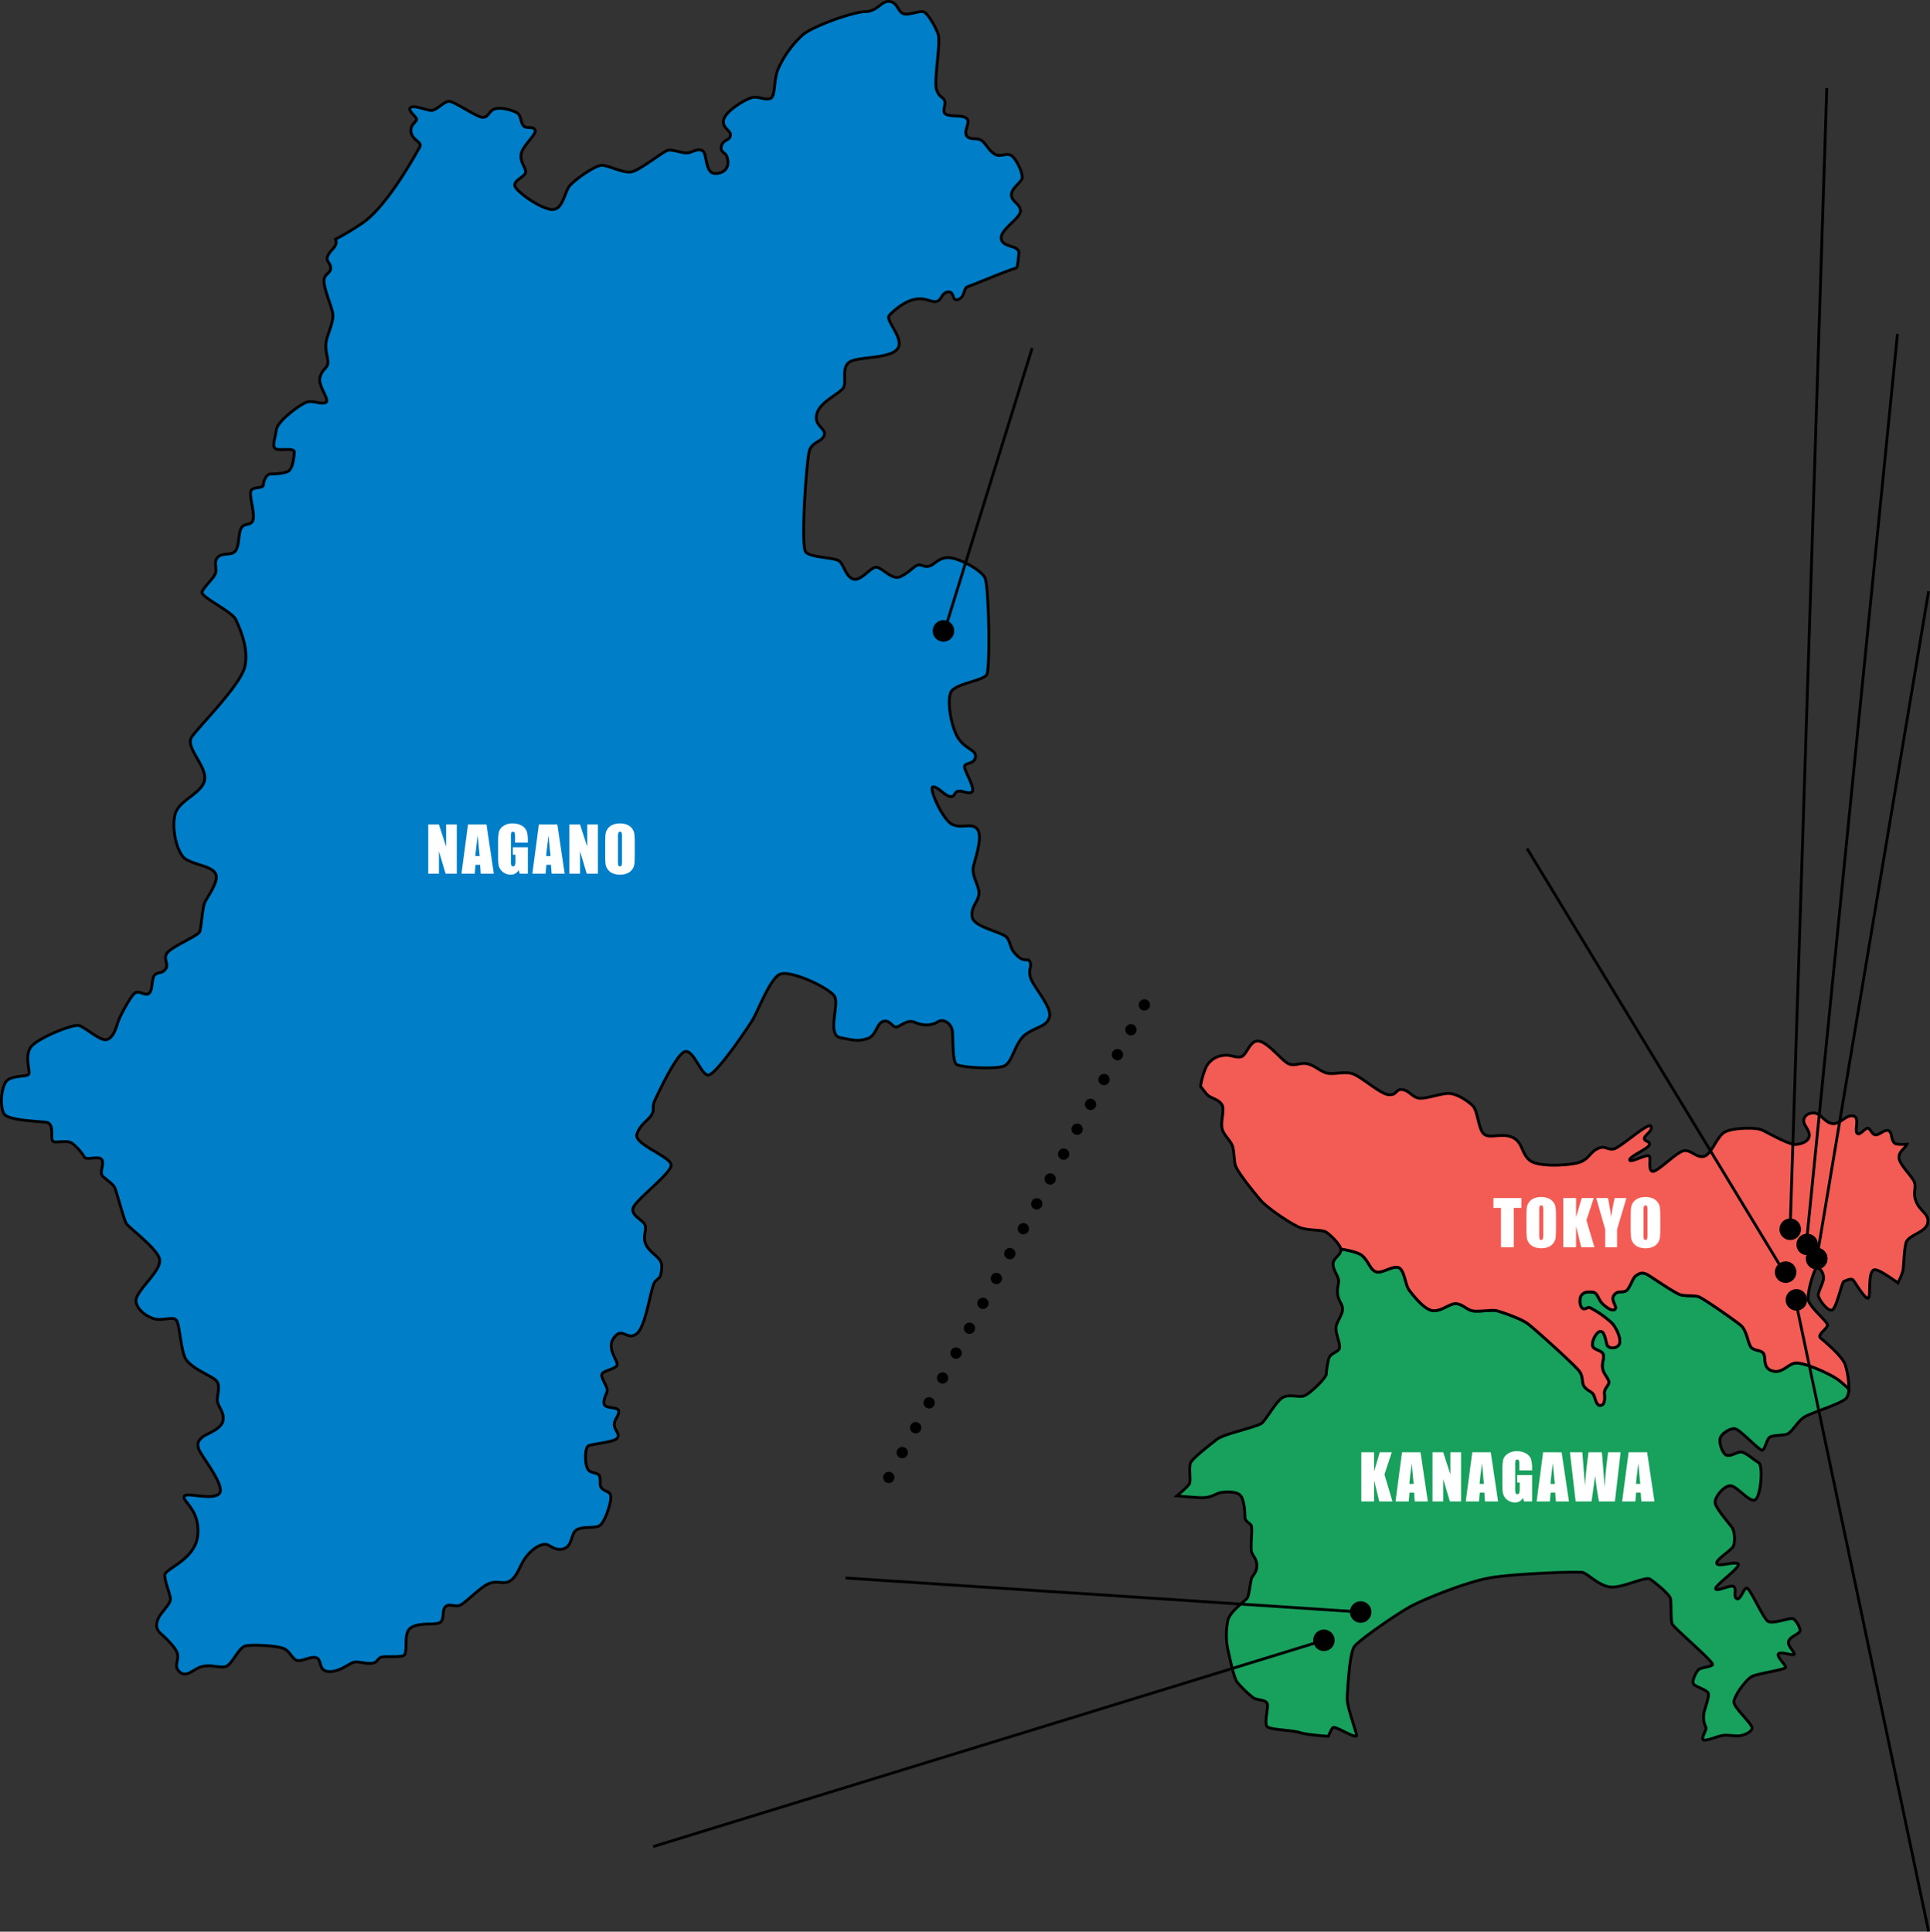 <svg xmlns="http://www.w3.org/2000/svg" width="682.495" height="683.207" viewBox="0 0 682.495 683.207"><rect x="0" y="0" width="682.495" height="683.207" fill="#333333" stroke="none"/><g data-name="Group 127470" transform="translate(-13149.498 24499.604)"><path data-name="Path 122580" d="M13503.571-24415.128c-.553-3.247 6.771-7.186 6.771-9.809s-3.04-3.249-3.178-5.6 3.178-4.355 3.732-5.872-1.824-6.771-3.62-8.084-4.05.692-6.056-.622-2.112-2.258-4-4.284-4.423-.346-5.806-2.072 1.522-5.045-.14-6.292-3.93-.484-6.626-1.176-.419-3.381-1.11-5.039-1.934-.969-2.893-4.077 1.651-16.727.543-19.632-3.181-6.286-4.56-7.462-5.53 1.111-7.6.416-2.073-4-4.971-4.355-4.151 3.529-8.573 3.6-18.518 5.186-21.973 8.086a36.243 36.243 0 00-8.707 11.885c-1.869 4.145-.934 9.984-2.888 10.726s-3.991-.776-6.236-.361-9.362 4.613-10.225 7.742 2.523 3.763 2.348 5.667-2.518 1.413-3.178 3.727 1.516 2.23 2 4.01c1.3 4.792-2.29 5.715-4.011 5.773-4.045.134-2.9-7.153-4.748-8.1s-3.577.724-5.407.808-5.008-1.226-6.633-.969-9.517 6.738-12.715 7.6-8.725-2.576-11.194-2.211-8.988 4.942-10.9 7.152-2.372 8.505-6.221 8.451-13.163-6.534-13.281-8.556 3.957-3.112 3.871-4.837-2.2-3.507-1.522-6.493 5.647-6.86 4.837-8.292-2.921-.26-4.009-1.368-.881-3.237-1.952-4.312-5.9-2.466-8.2-1.743-2.184 3.049-4.361 3-10.259-5.858-12.025-5.665-4.092 2.972-5.8 3.178-6.426-2.022-7.671-.987 2.123 3.217 2.146 4.169-2.508 1.9-1.939 4.7 4.043 3.368 3.04 5.115-11.331 20.8-20.173 26.809a95.533 95.533 0 01-9.62 5.8 2.052 2.052 0 01.22.693c.276 2.075-2.007 3.038-2.906 5.114s.7 2.071.969 4.145-2.279 2.141-2.349 4.7 2.279 8.079 3.041 11.193-2.141 8.085-2.348 11.055.621 4.283.687 6.5-1.793 2.138-2.763 5.32 3.8 8.289 1.937 9.05-4.7-1.042-7.052 0-9.878 6.426-10.363 9.679-1.587 5.731-.276 6.63 6.776-.553 6.637 1.245-.485 5.872-2.213 6.768-5.185.9-6.356.966-2.281 2.146-2.352 3.732-3.732.558-4.419 2.214 1.31 7.395.826 9.954-2.972 1.237-4.146 3.035-.7 5.7-1.939 7.93-4.487.71-6.356 2.438-.069 4.353-1.1 6.218-3.731 4.284-4.561 6.085 10.711 6.909 12.024 10.016 4.525 9.744 3.141 16.342-16.58 21.562-18.864 25.084 4.976 9.847 4.663 14.617-7.909 7.1-10.054 11.5-.115 15.1 3.529 17.155 9.179 2.424 10.388 5.119-2.978 8.08-3.862 10.034-1.208 8.878-1.793 10.364-9.815 5.254-11.471 7.468.654 3.778-.554 5.664-2.921.946-4.008 2.346-.5 5.3-1.932 6.36-3.56-1.365-5.116 0-5.076 7.88-5.806 10.089-1.654 5.683-4.039 6.253-7.569-4.459-9.848-4.977-14.306 4.39-16.792 7.431-.4 8.344-.842 9.656-6.568.187-8.281 3.059-1.916 9-.416 11.193 11.492 2.487 14.722 2.865 1.469 5.719 2.417 6.668 4.939-.653 6.961.849a18.732 18.732 0 014.233 4.821c.829 1.241 5.184-.618 6.153.9s-1.021 4.55.344 5.873 3.662 2.692 4.287 4.145 3.108 10.959 4.006 12.51 10.54 8.495 11.712 12.435-7.154 10.229-8.189 14.309c-.589 2.321 2.293 5.778 6.293 6.975 3.019.9 6.627-.969 7.872.484s1.522 10.572 3.318 13.681 7.86 5.514 10.346 7.308.566 5.682.875 7.726 2.792 4.335 1.87 7.253-6.253 4.424-7.286 5.493-1.9 1.73-1.244 4.008 10.037 13.631 7.185 16.035-11.951-.94-12.3.964 5.595 4.771 4.836 13.547-11.747 11.919-11.679 14.233 1.7 6.186 2.006 8.153-3.454 4.91-4.423 7.428-.175 3.95.932 4.975 5.493 4.872 6.01 7.36-1.619 4.355.935 6.427 5.043-1.725 8.294-2.177 4.973.519 7.462.207 4.764-6.739 7.255-7.358 11.678-.07 13.753.97 2.449 2.865 4.073 3.939 5.074-1.416 7.256-.761.584 4.73 4.49 4.907 7.23-3.032 8.985-3.321 3.87.623 6.22.384 1.871-2.128 3.938-2.283 4.736.137 6.982-.309-.058-7.737 2.629-9.781 7.21-1.188 9.838-1.773 1.215-4.342 2.527-5.758 3.039-.032 4.975-.52 7.532-6.77 10.781-7.877 4.977.768 7.532-1.067 3.11-5.7 5.838-8.882 5.376-4.073 6.755-3.763 3.338 2.558 6.275 1.419 2.242-5.226 4.282-6.573 6.286-.484 8.083-1.453 3.939-7.32 4.046-9.742-1.139-2-2.7-3.108-.791-2.282-1.138-4.252-2.487-1.209-3.941-2.487-1.588-7.983-.1-8.707 8.671-1.209 10.054-2.591-.831-2.9-.935-4.772 1.761-3.315 1.559-4.971-4.979-.623-5.184-2.594.895-3.213 1.138-4.559-2.452-4.666-1.863-5.909 4.453-1.66 5.285-3.005-4.009-5.838-1.038-9.85 4.561 1.175 7.979-1.345 4.984-16.725 6.532-18.452 1.969-.931 2.348-4.593-2.279-4.148-4.733-7.222-.724-5.563-1.032-7.775-5.152-3.525-4.354-6.425 13.785-12.44 13.472-15.342-13.094-7.255-12.126-10.675 3.624-4.663 5.043-6.741.14-2.9 1.28-5.284 7.635-16.479 10.677-17.307 5.595 8.084 8.188 8.292 13.75-16.275 15.718-19.487 5.946-14.1 9.469-16.067 17.831 4.734 19.557 7.773-2.9 13.652 2.138 14.582 6.014 1.31 9.331.342 3.316-5.39 5.668-6.114 3.177 1.935 4.562 1.969 3.938-2.9 6.632-1.658 6.009 1.247 8.084-.136 4.77.571 5.179 2.97-.067 11.054 1.561 12.092 13.714 1.8 16.789.517 3.768-8.533 7.775-11.3 7.532-2.694 8.292-6.216-5.944-10.785-6.774-13.824.623-3.8-.138-5.46-1.8.414-4.559-2.21-2.005-4.012-3.453-6.223-11.891-3.731-12.44-7.462 2.267-5.456 2.4-8.292-2.819-6.356-1.924-9.808 3.317-10.573 1.315-12.989-5.184-.08-8.708-1.593-8.569-13.061-6.978-13.339 4.147 3.108 6.013 3.387 1.31-1.245 2.694-1.8 3.8 1.173 5.117.2-2.423-7.048-2.631-8.773 3.355-.813 3.834-3.438-3.072-2.713-5.767-6.374-4.422-13.481-2.906-16.658 11.476-4.007 12.717-6.286.762-31.51-.691-34.273-9.188-6.979-12.851-7.048-5.045 2.694-7.051 3.04-2.625-.97-4.141-.278-2.954 2.674-5.933 4-6.646-3.649-8.653-3.373-5.248 4.906-7.807 4.216-3.317-4.632-4.839-6.223-10.037-1.24-12.022-3.314.275-32.821 1.244-35.935 4.562-3.109 5.254-5.524-3.732-3.114-2.625-7.464 8.15-7.116 9.4-9.261-.831-7.187 2.212-9.118 14.1-1.042 16.859-4.565-4.287-9.955-2.9-11.819c.641-.866 4.658-4.63 8.361-5.595 4.256-1.114 6.148.9 8.224.624s1.8-3.184 4.283-3.388 1.1 3.524 3.594 2.626 1.676-4.036 3.453-4.562 14.649-6.009 17-6.493c.092-.02.167-.018.255-.03a39.239 39.239 0 00.709-5.294c.061-2.963-5.671-1.788-6.225-5.034z" fill="#007ec7" stroke="#000"/><path data-name="Path 122581" d="M13799.158-24011.88c-3.37-2.278-12.54-6.269-15.131-5.6s-4.461 3.731-7.878 2.7-2.077-4.822-3.011-6.117-2.573-.818-4.079-1.9-1.566-6.127-4.056-8.149-13.266-9.539-14.875-10.055-4.662-.1-6.53-.724-8.626-5.239-10.985-6.738-3.317-.778-4.561 0-2.18 4.562-3.524 5.387-2.954-.309-4.3 1.558 1.295 3.936.363 4.974-3.73-1.141-4.821-2.434-1.388-3.476-3.05-3.631-3.167-.1-4.052 1.193-.516 4.249.624 4.665 1.346-.672 2.491-.31a34.275 34.275 0 017.562 5.281c1.87 1.867 3.786 6.375 2.593 7.877a2.763 2.763 0 01-3.785.466c-.777-.568-.777-4.354-2.224-5.183s-3.579 3.008-3.32 4.818 3.213 1.609 3.782 3.165-.563 2.654-.21 4.959 2.8 4.159 2.132 5.509-1.607 1.968-1.453 3.574.207 3.888-1.4 4.046-1.815-2.919-2.539-3.956-1.76-1.075-3-2.472-.362-3.471-1.815-5.548-15.8-15.026-18.4-16.946-9.291-4.094-10.885-4.549-6.841.51-8.808-.007-3.317-2.284-5.546-2.491-4.77 2.491-7.931 2.491-7.208-5.353-8.654-7.207-1.657-6.841-3.579-7.93-5.7 1.866-7.925 1.431-2.7-3.555-5.185-5.782c-1.137-1.024-4.364-1.8-7.543-2.327a1.517 1.517 0 01.029.563c-.361 1.815-2.868 2.8-2.764 4.873s1.5 3.681 1.864 5.185-.6 2.948-.238 5.493 1.812 3.315 1.706 5.284-1.654 3.68-2.224 5.8 1.6 6.323 1.14 7.877-3.215 1.609-3.84 3.839a35.62 35.62 0 00-.827 5.385c-.231 1.5-5.959 7.1-7.981 7.672s-5.426-.88-7.706.728-5.613 7.67-7.12 8.91-13.407 3.814-15.692 5.578-8.716 6.742-9.44 8.368.052 5.633-.361 7.256c-.174.656-2.146 2.5-4.515 4.477 3.813.369 7.539.679 9.074.653 3.657-.068 4.7-1.648 6.909-1.888s5.666-.322 6.77 1.471 1.31 5.531 1.31 7.261 1.887 2.028 2.284 3.172-.333 7.09 0 8.849 1.826 2.451 1.931 5.009-1.68 3.811-1.935 4.8-.83 5.394-1.315 6.566-6.078 4.661-6.976 8.085a25.788 25.788 0 00-.072 10.156c.452 2 2.146 10.242 3.317 11.749a37.206 37.206 0 005.809 5.6c1.346.862 4.314.553 4.833 2s-1.209 6.982 0 8.153 8.862 1.2 11.769 2.165c1.663.555 6.232.99 9.836 1.259.657-1.564 1.26-2.873 1.7-3.095 1.09-.537 8.568 4.461 8.276 2.648s-3.493-10.263-3.315-13.272.808-15.561 2.483-17.963 15.376-11.765 19.9-14.238 20.038-8.844 28.6-10.228 30.561-2.229 32.342-1.8 5.736 4.786 9.866 5.149 12.261-3.829 13.9-2.8 6.875 5.336 7.241 6.841-.02 7.583.637 9.053 14.911 13.492 14.238 14.372-4.044.9-4.978 1.8-2.483 4.2-1.659 5.111 3.717 1.7 4.874 2.785-1.246 5.957-1.349 8.083a7.916 7.916 0 00.76 4.334c.485.846-2.262 4.494-.553 4.562s5.024-1.551 6.893-1.692 3.763.29 5.407.169 4.733-1.378 4.56-2.9-6.062-6.785-6.354-8.841 4.27-8.22 6.354-9.263 11.663-2.362 11.888-3.177-3.386-3.837-2.486-4.84 6.126 1.239 5.525-.135-2.5-2.854-1.935-4.424 3.921-2.5 4.005-3.594-1.5-3.953-2.624-4.284-6.963 2.006-8.7.97-6.29-11.61-7.466-11.748-2.21 4.422-3.592 3.731.137-3.525-1.1-4.284-6.292 2.074-6.36.691 9.953-8.224 7.739-8.847-6.769 1.315-7.324 0 5.042-4.555 5.805-6.078.522-5.3-.416-6.636-5.39-6.425-5.945-8.432 2.908-6.285 5.254-6.357 6.842 6.085 8.849 4.977 2.975-12.222 1.171-13.2-4.9-4.022-6.533-3.692-3.832 1.76-5.008 1-2.279-3.662-2.073-5.527 3.456-3.938 5.255-3.735 8.635 7.744 9.67 7.6 1.522-3.726 2.627-4.558 4.285-.551 6.082-1.105 3.7-4.477 6.217-6.08 13.343-4.7 14.925-6.775a5.6 5.6 0 00.79-3.072 30.275 30.275 0 00-4.136-3.6" fill="#18a05d" stroke="#000"/><path data-name="Path 122582" d="M13823.517-24060.074c.758-2.722 6.909-3.6 7.641-6.84s-2.389-4.012-3.909-7.365-.071-4.865-.725-7.047-5.7-6.526-5.492-9.123c.158-2 1.86-2.754 2.809-4.447-2 .1-3.679.065-4.195-.286-1.52-1.033-.9-3.523-2.139-4.419s-3.391 1.448-4.7 1.386-1.552-1.671-2.555-2.289-2.9 2.7-4.008 1.734 1.176-5.81-1.519-6.153-4.621 3.181-7.383 2.7-3.948-3.744-6.507-3.74-3.664 1.66-3.453 3.111 1.934 2.9 1.934 4.768-2.074 2.97-4.634 3.251-10.156-4.289-12.3-5.185-10.161-.76-12.993.83-4.63 7.943-7.325 8.566-4.419-2.279-6.977-2.005-9.4 7.53-11.125 7.322-.623-4.144-1.177-5.316-6.909 2.554-6.979 1.245 6.773-4.012 6.979-5.393-1.593-.9-1.8-2.07 3.183-2.768 2.353-4.427-10.778 7.535-13.165 8.02-3-1.382-5.7-.108-3.109 3.631-6.223 4.77-13.611 1.833-17.2-.244-2.838-6.771-6.7-8.5-7.809.559-9.986-1.1-2.177-8.316-4.18-10.193-5.6-4.178-8.361-4.25-8.227 2.064-10.646 1.647-3.306-2.653-5.762-3-1.765 2.046-4.839 1.8-9.779-6.531-12.957-7.462-7.016.624-9.539-.38-3.485-2.315-6.078-3.041-4.666 1.036-6.979-.135-7.12-7.463-10.367-7.952-4.284 5.256-6.425 5.6-3.524-.9-6.115-.518a7.568 7.568 0 00-6.426 4.872 27.335 27.335 0 00-1.649 6.081c1.08 1.2 1.982 2.792 3 3.451 1.189.778 3.784 1.4 4.664 3.213s-.672 5.855 0 8.394 3.441 4.334 3.855 6.821.3 2.994.667 5.486 6.914 10.314 9.055 12.886 11.539 9.086 14.648 9.916 7.067.55 8.359 1.279c1.179.654 4.943 4.081 5.364 6.067 3.182.524 6.405 1.305 7.546 2.327 2.486 2.229 2.955 5.352 5.184 5.787s6.011-2.525 7.925-1.434 2.124 6.076 3.575 7.931 5.494 7.2 8.657 7.2 5.7-2.695 7.928-2.486 3.579 1.969 5.548 2.486 7.209-.443 8.809.008 8.292 2.636 10.885 4.552 16.941 14.88 18.388 16.953.57 4.148 1.815 5.548 2.282 1.437 3.005 2.475.935 4.1 2.543 3.951 1.554-2.438 1.4-4.039.777-2.23 1.451-3.58-1.783-3.2-2.129-5.508.782-3.407.214-4.96-3.527-1.348-3.786-3.164 1.869-5.646 3.317-4.821 1.452 4.615 2.228 5.184a2.76 2.76 0 003.786-.467c1.193-1.5-.724-6.01-2.593-7.877a34.42 34.42 0 00-7.567-5.287c-1.141-.36-1.348.728-2.486.314s-1.5-3.37-.625-4.668 2.393-1.346 4.054-1.186 1.96 2.33 3.046 3.625 3.888 3.469 4.824 2.436-1.712-3.111-.363-4.977 2.955-.722 4.3-1.553 2.277-4.617 3.523-5.392 2.2-1.5 4.563 0 9.118 6.116 10.985 6.738 4.925.207 6.531.724 12.387 8.038 14.872 10.055 2.552 7.066 4.059 8.151 3.147.609 4.08 1.9-.417 5.078 3.007 6.117 5.285-2.024 7.877-2.695 11.765 3.316 15.133 5.595a30.971 30.971 0 014.138 3.6 29.029 29.029 0 00-1.274-8.611c-.967-3.044-7.323-8.288-8.709-9.464s2.353-3.248 2.424-4.563-6.292-6.217-6.773-8.978 2.349-11.889 3.249-11.546a4.518 4.518 0 012.142 3.667c.135 1.794-2.212 5.252-1.8 6.634s3.044 5.183 4.7 4.9 3.53-9.877 4.289-10.154 2.6-1.281 3.318-.415 4.147 6.7 5.249 6.352-.273-9.395 2.139-10.018c1.347-.345 4.973 2.276 8.407 4.578a23.184 23.184 0 001.721-4.13c.381-1.76.381-7.327 1.14-10.051" fill="#f25c54" stroke="#000"/><path data-name="Path 122583" d="M13463.786-23977.068l90.802-167.864" fill="none" stroke="#000" stroke-linecap="round" stroke-width="4" stroke-dasharray="0 10"/><path data-name="Path 122585" d="M13687.497-24075.872v3.48h-2.686v13.912h-4.526v-13.911h-2.671v-3.48zm12.245 10.184q0 2.621-.124 3.711a4.159 4.159 0 01-.773 1.997 4.166 4.166 0 01-1.76 1.382 6.394 6.394 0 01-2.578.483 6.551 6.551 0 01-2.508-.457 4.125 4.125 0 01-1.789-1.37 4.116 4.116 0 01-.806-1.987 36.722 36.722 0 01-.129-3.76v-2.976q0-2.621.124-3.711a4.159 4.159 0 01.773-1.993 4.166 4.166 0 011.756-1.386 6.394 6.394 0 012.578-.483 6.551 6.551 0 012.508.457 4.125 4.125 0 011.789 1.37 4.116 4.116 0 01.806 1.987 36.722 36.722 0 01.129 3.76zm-4.522-5.715a5.389 5.389 0 00-.134-1.552.535.535 0 00-.553-.338.618.618 0 00-.542.274 3.882 3.882 0 00-.188 1.617v8.122a7.986 7.986 0 00.124 1.869.539.539 0 00.575.354.556.556 0 00.591-.408 8.6 8.6 0 00.129-1.944zm17.865-4.469l-2.591 7.853 2.836 9.539h-4.673l-1.826-7.455v7.455h-4.523v-17.392h4.522v6.757l2.009-6.757zm11.547 0l-3.3 11.1v6.292h-4.189v-6.295l-3.18-11.1h4.157q.978 5.081 1.1 6.843.376-2.782 1.257-6.843zm11.985 10.184q0 2.621-.124 3.711a4.159 4.159 0 01-.773 1.997 4.166 4.166 0 01-1.756 1.382 6.394 6.394 0 01-2.579.483 6.551 6.551 0 01-2.508-.457 4.125 4.125 0 01-1.792-1.369 4.116 4.116 0 01-.8-1.987 36.722 36.722 0 01-.129-3.76v-2.976q0-2.621.124-3.711a4.159 4.159 0 01.773-1.993 4.166 4.166 0 011.756-1.386 6.394 6.394 0 012.578-.483 6.551 6.551 0 012.508.457 4.125 4.125 0 011.789 1.37 4.116 4.116 0 01.801 1.987 36.722 36.722 0 01.129 3.76zm-4.522-5.715a5.389 5.389 0 00-.134-1.552.535.535 0 00-.553-.338.618.618 0 00-.542.274 3.882 3.882 0 00-.188 1.617v8.122a7.986 7.986 0 00.124 1.869.539.539 0 00.575.354.556.556 0 00.591-.408 8.6 8.6 0 00.129-1.944z" fill="#fff"/><path data-name="Path 122586" d="M13641.662-23985.96l-2.589 7.853 2.836 9.539h-4.673l-1.826-7.455v7.455h-4.525v-17.392h4.525v6.757l2.009-6.757zm10.161 0l2.589 17.392h-4.627l-.226-3.126h-1.625l-.268 3.126h-4.681l2.3-17.392zm-2.4 11.183q-.338-2.954-.683-7.291-.688 4.984-.859 7.294zm16.74-11.183v17.392h-3.964l-2.352-7.906v7.906h-3.782v-17.392h3.781l2.539 7.831v-7.831zm10.5 0l2.594 17.392h-4.63l-.226-3.126h-1.622l-.268 3.126h-4.684l2.3-17.392zm-2.4 11.183q-.334-2.954-.678-7.291-.687 4.984-.859 7.294zm17.022-4.78h-4.52v-1.579a7.829 7.829 0 00-.129-1.869.571.571 0 00-.612-.376.569.569 0 00-.569.322 5.246 5.246 0 00-.15 1.654v8.347a4.971 4.971 0 00.15 1.542.586.586 0 00.6.371.663.663 0 00.672-.423 4.9 4.9 0 00.177-1.633v-2.059h-.913v-2.643h5.3v9.335h-2.85l-.419-1.246a3.16 3.16 0 01-1.166 1.208 3.284 3.284 0 01-1.66.4 4.314 4.314 0 01-2.132-.553 4.081 4.081 0 01-1.509-1.37 4.34 4.34 0 01-.645-1.713 20.584 20.584 0 01-.125-2.688v-5.167a17.308 17.308 0 01.269-3.62 3.714 3.714 0 011.542-2.068 5.4 5.4 0 013.292-.94 6.135 6.135 0 013.3.816 3.854 3.854 0 011.697 1.941 10.27 10.27 0 01.4 3.26zm10.441-6.4l2.591 17.389h-4.632l-.226-3.126h-1.62l-.268 3.126h-4.686l2.3-17.392zm-2.4 11.183q-.341-2.957-.681-7.294-.688 4.984-.859 7.294zm23.259-11.186l-2.006 17.392h-5.65q-.773-4.007-1.364-9.109-.269 2.18-1.257 9.109h-5.623l-2.02-17.392h4.394l.462 6.069.473 5.854q.247-4.544 1.246-11.924h4.705q.1.763.494 5.736l.494 6.606q.376-6.306 1.257-12.343zm9.377 0l2.592 17.392h-4.63l-.226-3.126h-1.621l-.269 3.126h-4.684l2.3-17.392zm-2.4 11.183q-.336-2.954-.677-7.291-.688 4.984-.859 7.294z" fill="#fff"/><path data-name="Path 122584" d="M13311.036-24208.007v17.392h-3.964l-2.352-7.906v7.906h-3.784v-17.392h3.784l2.535 7.831v-7.831zm10.505 0l2.589 17.392h-4.63l-.226-3.126h-1.622l-.268 3.126h-4.684l2.3-17.392zm-2.4 11.183q-.344-2.954-.687-7.294-.688 4.984-.859 7.294zm17.015-4.78h-4.52v-1.579a7.829 7.829 0 00-.129-1.869.571.571 0 00-.612-.376.569.569 0 00-.569.322 5.246 5.246 0 00-.15 1.654v8.347a4.971 4.971 0 00.15 1.542.586.586 0 00.6.371.663.663 0 00.674-.423 4.9 4.9 0 00.177-1.633v-2.059h-.913v-2.643h5.3v9.335h-2.85l-.419-1.246a3.16 3.16 0 01-1.166 1.208 3.284 3.284 0 01-1.66.4 4.314 4.314 0 01-2.133-.55 4.081 4.081 0 01-1.509-1.37 4.34 4.34 0 01-.645-1.713 20.584 20.584 0 01-.129-2.691v-5.167a17.308 17.308 0 01.269-3.62 3.714 3.714 0 011.542-2.068 5.4 5.4 0 013.292-.94 6.135 6.135 0 013.3.816 3.854 3.854 0 011.707 1.941 10.27 10.27 0 01.4 3.26zm10.441-6.4l2.593 17.389h-4.63l-.224-3.126h-1.624l-.268 3.126h-4.684l2.3-17.392zm-2.4 11.183q-.344-2.954-.687-7.294-.687 4.984-.859 7.294zm16.739-11.186v17.392h-3.959l-2.353-7.906v7.906h-3.781v-17.392h3.781l2.535 7.831v-7.831zm13.034 10.184q0 2.621-.124 3.711a4.159 4.159 0 01-.773 1.997 4.166 4.166 0 01-1.756 1.382 6.394 6.394 0 01-2.581.483 6.551 6.551 0 01-2.508-.457 4.125 4.125 0 01-1.789-1.37 4.116 4.116 0 01-.803-1.986 36.722 36.722 0 01-.129-3.76v-2.976q0-2.621.124-3.711a4.159 4.159 0 01.773-1.993 4.166 4.166 0 011.756-1.386 6.394 6.394 0 012.578-.483 6.551 6.551 0 012.508.457 4.125 4.125 0 011.79 1.369 4.116 4.116 0 01.806 1.987 36.722 36.722 0 01.129 3.76zm-4.522-5.715a5.389 5.389 0 00-.134-1.552.535.535 0 00-.553-.338.618.618 0 00-.542.274 3.882 3.882 0 00-.188 1.617v8.122a7.985 7.985 0 00.124 1.869.539.539 0 00.575.354.556.556 0 00.591-.408 8.6 8.6 0 00.129-1.944z" fill="#fff"/><circle data-name="Ellipse 1764" cx="3.811" cy="3.811" r="3.811" transform="translate(13626.849 -23933.27)"/><circle data-name="Ellipse 1765" cx="3.811" cy="3.811" r="3.811" transform="translate(13613.849 -23923.27)"/><circle data-name="Ellipse 1766" cx="3.811" cy="3.811" r="3.811" transform="translate(13479.321 -24280.27)"/><circle data-name="Ellipse 1767" cx="3.811" cy="3.811" r="3.811" transform="translate(13788.134 -24058.271)"/><circle data-name="Ellipse 1768" cx="3.811" cy="3.811" r="3.811" transform="translate(13777.134 -24053.48)"/><circle data-name="Ellipse 1769" cx="3.811" cy="3.811" r="3.811" transform="translate(13780.944 -24043.678)"/><circle data-name="Ellipse 1770" cx="3.811" cy="3.811" r="3.811" transform="translate(13788.134 -24058.271)"/><circle data-name="Ellipse 1771" cx="3.811" cy="3.811" r="3.811" transform="translate(13784.755 -24063.271)"/><circle data-name="Ellipse 1772" cx="3.811" cy="3.811" r="3.811" transform="translate(13778.755 -24068.646)"/><path data-name="Line 703" fill="none" stroke="#000" d="M13514.5-24376.5l-31 100"/><path data-name="Line 704" fill="none" stroke="#000" d="M13630.659-23929.459l-182.159-12.041"/><path data-name="Line 705" fill="none" stroke="#000" d="M13617.659-23919.459l-237.159 72.959"/><path data-name="Line 706" fill="none" stroke="#000" d="M13831.5-24290.5l-39.556 236.039"/><path data-name="Line 707" fill="none" stroke="#000" d="M13820.5-24381.5l-32.366 323.229"/><path data-name="Line 708" fill="none" stroke="#000" d="M13795.5-24468.5l-13 405"/><path data-name="Line 709" fill="none" stroke="#000" d="M13784.5-24039.5l47 223"/><path data-name="Line 710" fill="none" stroke="#000" d="M13689.5-24199.5l91 150"/></g></svg>